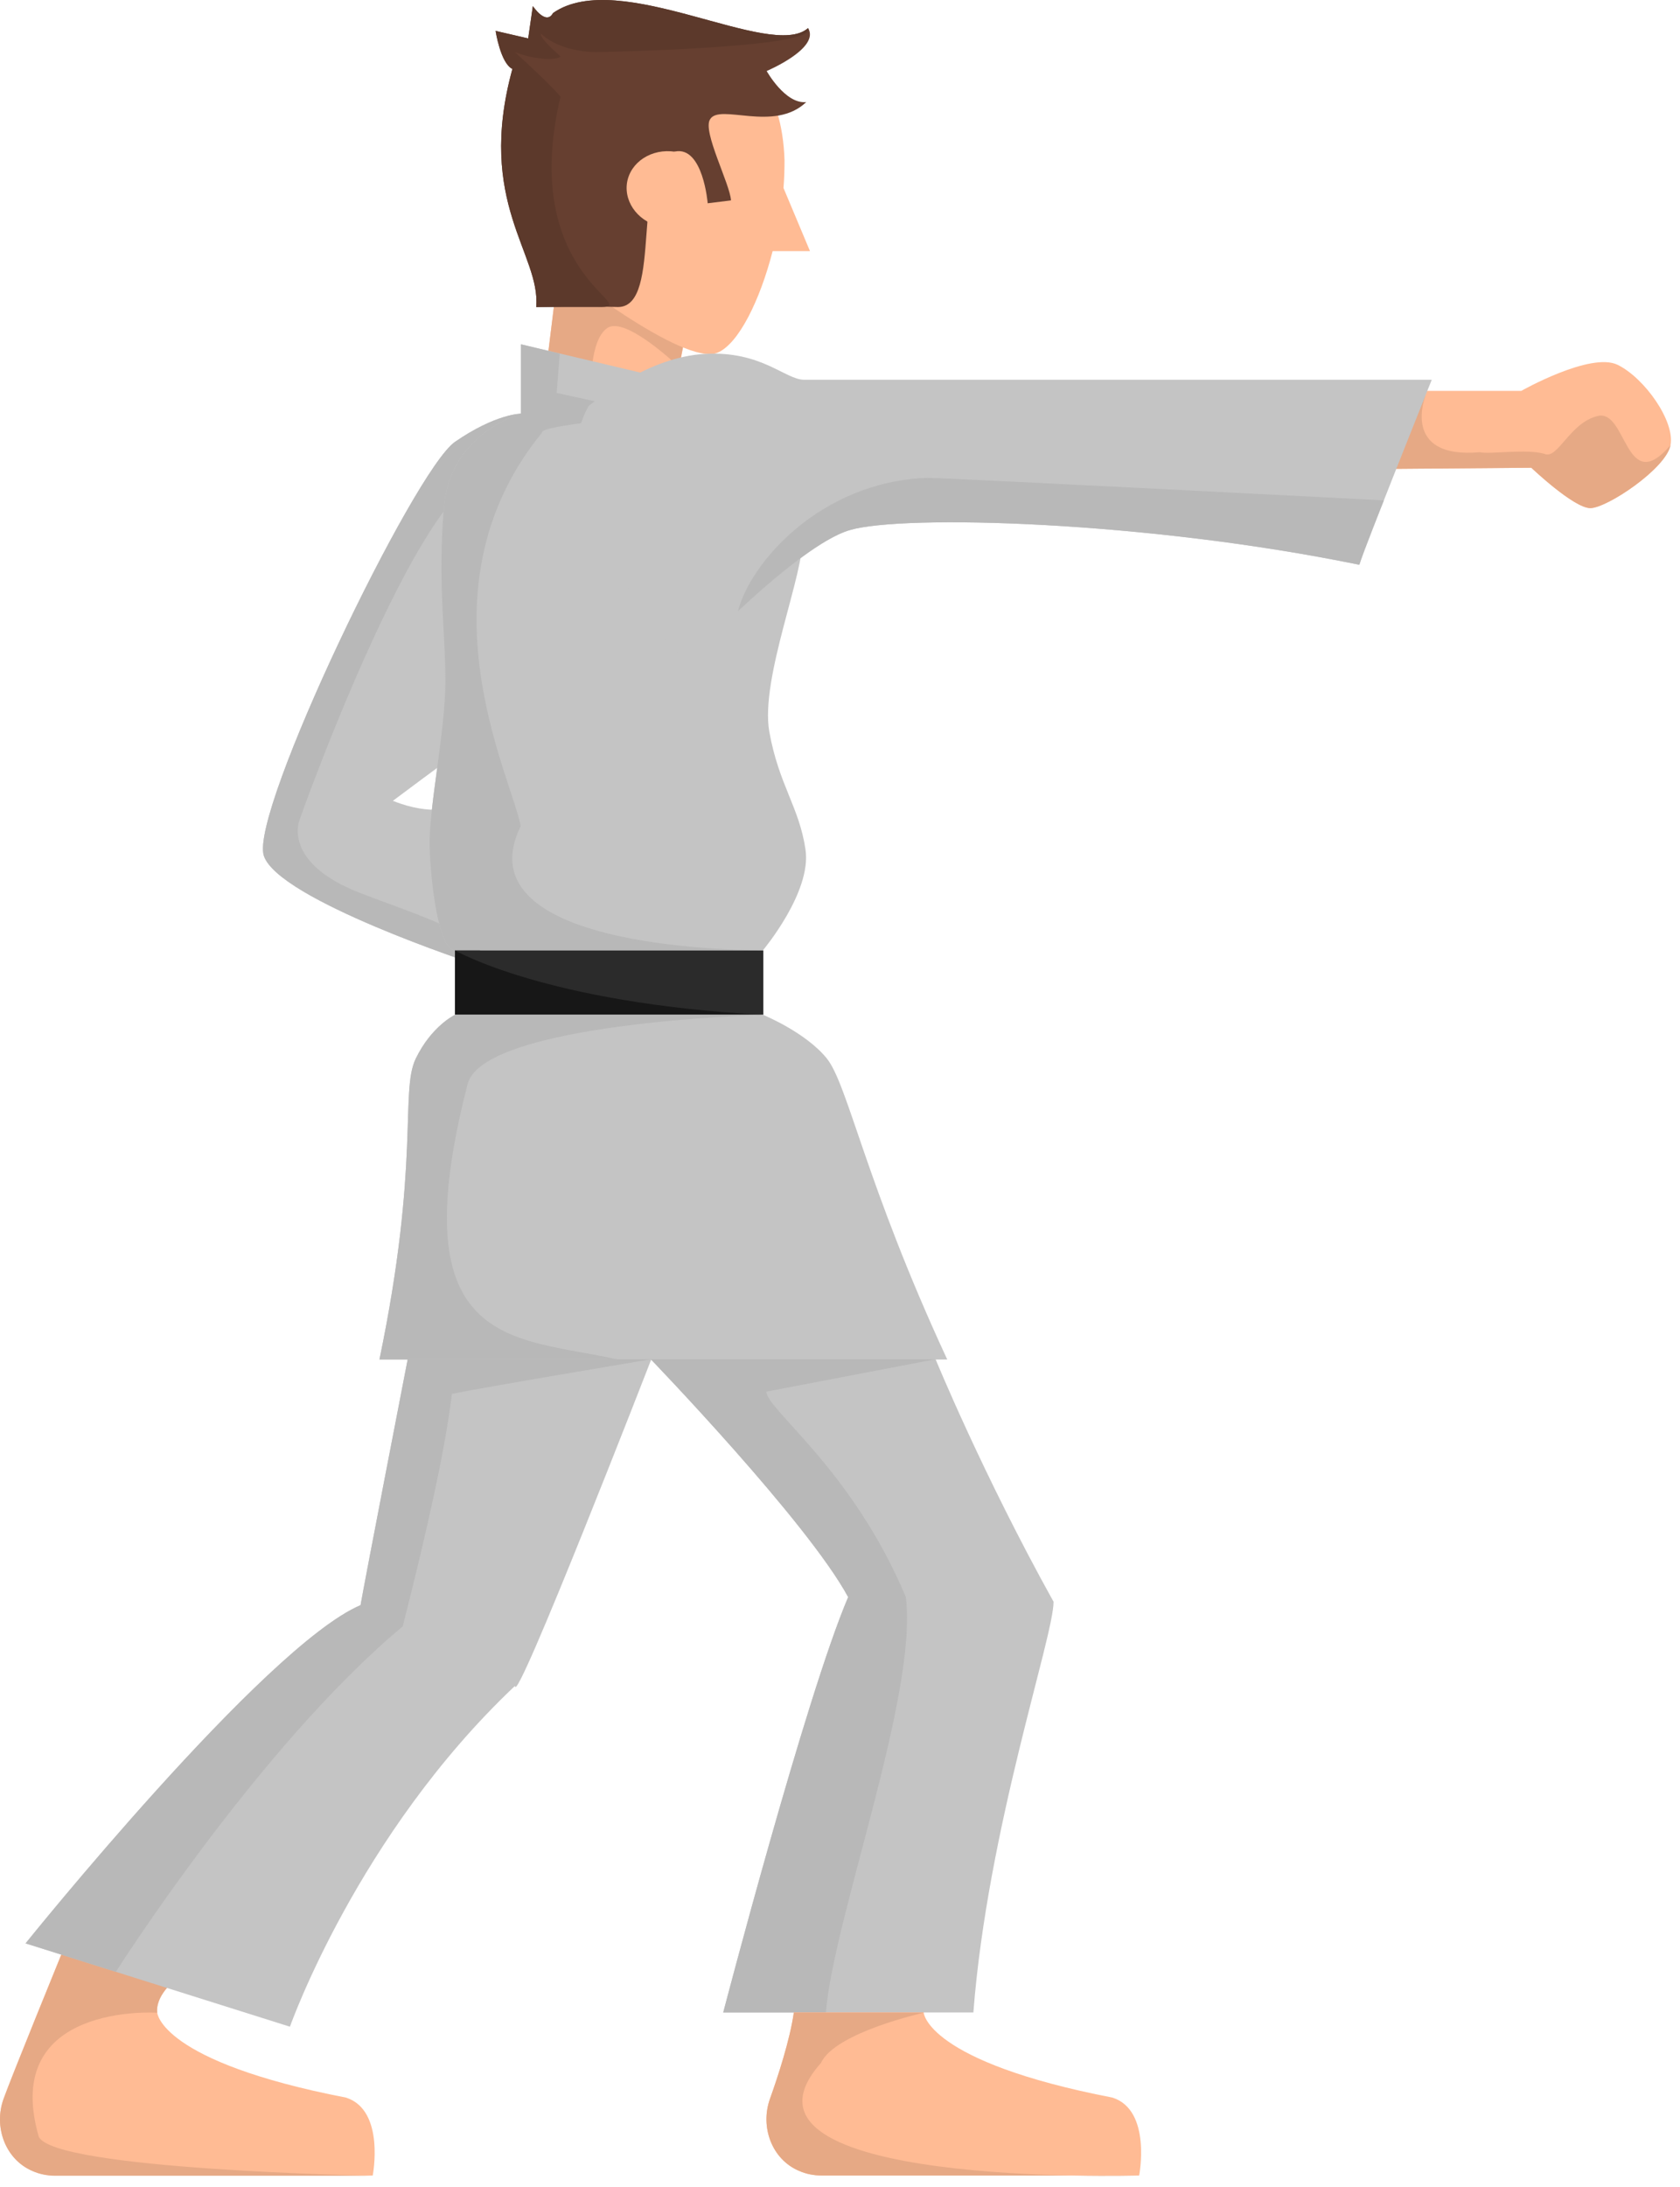 <svg width="93" height="121" viewBox="0 0 93 121" fill="none" xmlns="http://www.w3.org/2000/svg">
<path d="M30.928 14.812L30.169 20.97L37.215 22.287L37.945 18.55L30.928 14.812Z" fill="#FFBB94"/>
<path d="M30.928 14.812L30.169 20.97L32.733 21.442C32.733 21.442 32.618 18.836 33.62 18.149C34.637 17.462 37.587 20.311 37.587 20.311L37.931 18.55L30.928 14.812Z" fill="#E6A985"/>
<path d="M44.833 13.882L43.372 10.402C43.415 9.872 43.429 9.357 43.429 8.87C43.186 0.851 35.582 0.278 33.692 0.45C25.1 2.498 30.928 14.827 30.928 14.827C30.928 14.827 37.859 20.326 39.735 19.509C40.895 19.008 42.069 16.617 42.771 13.896H44.833V13.882Z" fill="#FFBB94"/>
<path d="M39.176 11.247L40.465 11.089C40.422 10.202 38.876 7.266 39.305 6.608C39.821 5.691 42.857 7.352 44.632 5.648C43.472 5.777 42.441 3.93 42.441 3.93C42.441 3.93 45.42 2.67 44.733 1.553C42.67 3.386 34.279 -1.841 30.613 0.722C30.227 1.438 29.497 0.336 29.497 0.336L29.239 2.126L27.435 1.71C27.435 1.71 27.707 3.5 28.365 3.815C26.332 11.218 29.941 14.054 29.683 16.989C30.184 16.989 32.074 16.918 34.222 16.989C36.742 16.96 34.823 9.156 37.372 8.383C38.919 8.082 39.176 11.247 39.176 11.247Z" fill="#663F30"/>
<path d="M28.494 2.884C29.998 3.457 31.158 3.242 31 3.099C30.284 2.455 29.869 2.011 29.955 1.868C31.086 2.927 33.019 2.884 33.019 2.884C33.019 2.884 45.42 2.67 44.733 1.553C42.67 3.386 34.279 -1.841 30.613 0.722C30.227 1.438 29.497 0.336 29.497 0.336L29.239 2.126L27.435 1.71C27.435 1.71 27.707 3.5 28.365 3.815C26.332 11.218 29.941 14.054 29.683 16.989C30.184 16.989 33.277 16.989 33.277 16.989C35.511 16.96 28.695 15.199 31.029 5.347C30.628 4.846 28.838 3.171 28.494 2.884Z" fill="#5C392B"/>
<path d="M36.714 12.564C35.425 12.364 34.537 11.261 34.709 10.116C34.895 8.956 36.083 8.197 37.372 8.397L36.714 12.564Z" fill="#FFBB94"/>
<path d="M28.837 22.889C28.837 22.889 27.448 22.889 25.186 24.45C22.923 26.011 13.816 44.912 14.604 47.347C15.391 49.781 26.317 53.361 26.317 53.361L25.186 44.654C25.186 44.654 23.883 45.17 21.749 44.311C24.212 42.464 25.887 41.261 25.887 41.261L28.837 22.889Z" fill="#C4C4C4"/>
<path d="M28.837 22.889C28.837 22.889 27.448 22.889 25.186 24.45C22.923 26.011 13.816 44.912 14.604 47.347C15.391 49.781 26.317 53.361 26.317 53.361C26.317 53.361 27.234 52.788 25.93 51.929C24.556 51.027 21.878 50.167 19.859 49.38C15.549 47.676 16.594 45.328 16.594 45.328C16.594 45.328 24.627 22.66 28.25 26.583C28.336 27.242 28.837 22.889 28.837 22.889Z" fill="#B8B8B8"/>
<path d="M36.942 20.97L28.838 19.051V22.889C28.838 22.889 24.914 23.934 24.57 28.101C24.227 32.282 24.656 34.903 24.656 37.681C24.656 40.459 23.726 44.755 23.783 46.831C23.84 48.907 24.298 52.573 25.172 52.573C26.045 52.573 42.241 52.573 42.241 52.573C42.241 52.573 44.947 49.351 44.589 47.003C44.245 44.654 43.114 43.437 42.584 40.473C42.069 37.509 44.589 31.595 44.417 29.676C44.26 27.772 36.942 20.97 36.942 20.97Z" fill="#C4C4C4"/>
<path d="M30.985 19.567L28.838 19.051V22.889C28.838 22.889 24.914 23.934 24.57 28.101C24.227 32.282 24.656 34.903 24.656 37.681C24.656 40.459 23.726 44.755 23.783 46.831C23.84 48.907 24.298 52.573 25.172 52.573C26.045 52.573 42.241 52.573 42.241 52.573C42.241 52.573 25.372 52.773 28.823 45.714C28.365 43.079 22.895 32.654 29.997 23.948C29.854 23.49 36.026 23.089 36.012 22.874L30.814 21.743L30.985 19.567Z" fill="#B8B8B8"/>
<path d="M78.369 21.629H84.212C84.212 21.629 88.035 19.466 89.538 20.182C91.042 20.913 92.732 23.318 92.474 24.636C92.216 25.939 88.951 28.115 88.035 28.115C87.118 28.115 84.77 25.882 84.77 25.882L75.949 25.953L78.369 21.629Z" fill="#FFBB94"/>
<path d="M78.913 21.886C78.913 21.886 77.51 25.409 81.92 25.022C82.493 25.151 84.441 24.822 85.486 25.108C86.231 25.466 86.875 23.39 88.45 23.017C90.068 22.631 89.968 27.542 92.474 24.636C92.216 25.939 88.951 28.115 88.035 28.115C87.118 28.115 84.77 25.881 84.77 25.881L75.949 25.953L78.913 21.886Z" fill="#E6A985"/>
<path d="M32.59 22.459C33.149 22.044 35.898 19.753 39.034 19.581C42.17 19.409 43.473 21.013 44.518 21.013C45.564 21.013 79.257 21.013 79.257 21.013C79.257 21.013 75.506 30.378 75.248 31.251C63.406 28.817 49.988 28.459 47.038 29.333C44.074 30.206 37.989 36.65 37.989 36.65C37.989 36.65 29.54 27.686 32.59 22.459Z" fill="#C4C4C4"/>
<path d="M51.334 26.44C52.379 26.44 76.608 27.686 76.608 27.686C76.608 27.686 75.519 30.378 75.248 31.251C63.405 28.817 49.988 28.459 47.038 29.332C45.406 29.805 42.843 31.967 40.852 33.815C41.525 31.165 45.391 26.655 51.334 26.44Z" fill="#B8B8B8"/>
<path d="M42.255 52.587H25.186V56.153H42.255V52.587Z" fill="#2B2B2B"/>
<path d="M42.255 56.153C40.164 56.153 25.186 56.153 25.186 56.153V52.587C25.186 52.587 30.183 55.509 42.255 56.153Z" fill="#171717"/>
<path d="M25.187 56.153C25.187 56.153 23.884 56.769 23.01 58.587C22.137 60.42 23.268 64.329 21.005 75.226C21.707 75.226 51.219 75.226 52.437 75.226C47.912 65.475 46.938 60.005 45.764 58.559C44.59 57.112 42.241 56.153 42.241 56.153H25.187Z" fill="#C4C4C4"/>
<path d="M25.187 56.153C25.187 56.153 23.884 56.769 23.01 58.587C22.137 60.42 23.268 64.329 21.005 75.226C21.707 75.226 32.991 75.226 34.208 75.226C28.537 73.938 22.065 74.797 25.888 59.976C26.776 56.568 42.255 56.153 42.255 56.153H25.187Z" fill="#B8B8B8"/>
<path d="M8.705 111.369C8.705 111.369 8.876 114.075 19.158 116.066C21.334 116.767 20.633 120.376 20.633 120.376H3.063C2.619 120.376 2.189 120.29 1.803 120.118C0.285 119.474 -0.36 117.669 0.199 116.123C0.628 114.92 3.492 107.904 3.492 107.904L9.435 109.779C8.547 110.667 8.705 111.369 8.705 111.369Z" fill="#FFBB94"/>
<path d="M8.705 111.369C8.705 111.369 -0.002 110.782 2.146 118.228C2.991 120.061 20.633 120.39 20.633 120.39H3.063C2.619 120.39 2.189 120.304 1.803 120.132C0.285 119.488 -0.36 117.684 0.199 116.137C0.628 114.935 3.492 107.918 3.492 107.918L9.435 109.794C8.547 110.667 8.705 111.369 8.705 111.369Z" fill="#E6A985"/>
<path d="M22.566 75.227C22.566 75.227 20.132 87.77 19.96 88.816C14.647 91.078 1.416 107.531 1.416 107.531L16.05 112.142C16.05 112.142 19.788 101.517 28.509 93.283C28.509 94.629 36.055 75.212 36.055 75.212H22.566V75.227Z" fill="#C4C4C4"/>
<path d="M22.566 75.227C22.566 75.227 20.132 87.77 19.96 88.816C14.647 91.078 1.416 107.531 1.416 107.531L6.414 109.106C6.414 109.106 14.304 96.663 22.294 89.99C23.583 84.935 24.657 80.181 25.015 77.131C26.518 76.802 36.041 75.212 36.041 75.212H22.566V75.227Z" fill="#B8B8B8"/>
<path d="M36.041 75.227C36.041 75.227 44.69 84.191 46.952 88.372C44.604 93.856 40.036 111.355 40.036 111.355C40.036 111.355 52.05 111.355 53.883 111.355C54.67 101.159 58.322 90.591 58.322 88.629C54.398 81.57 51.792 75.212 51.792 75.212H36.041V75.227Z" fill="#C4C4C4"/>
<path d="M36.041 75.227C36.041 75.227 44.69 84.191 46.952 88.372C44.604 93.856 40.036 111.355 40.036 111.355C40.036 111.355 43.888 111.355 45.721 111.355C46.107 106.257 50.833 93.713 50.145 88.372C47.181 81.298 42.427 77.99 42.427 77.002L51.778 75.212H36.041V75.227Z" fill="#B8B8B8"/>
<path d="M51.133 111.369C51.133 111.369 51.305 114.075 61.587 116.066C63.763 116.768 63.061 120.376 63.061 120.376H45.491C45.047 120.376 44.618 120.29 44.231 120.118C42.713 119.474 42.069 117.67 42.627 116.123C43.057 114.92 43.73 112.873 43.945 111.355H51.133V111.369Z" fill="#FFBB94"/>
<path d="M51.133 111.369C51.133 111.369 46.222 112.457 45.448 114.147C39.248 121.092 63.061 120.376 63.061 120.376H45.491C45.047 120.376 44.618 120.29 44.231 120.118C42.713 119.474 42.069 117.67 42.627 116.123C43.057 114.92 43.73 112.873 43.945 111.355H51.133V111.369Z" fill="#E6A985"/>
</svg>
